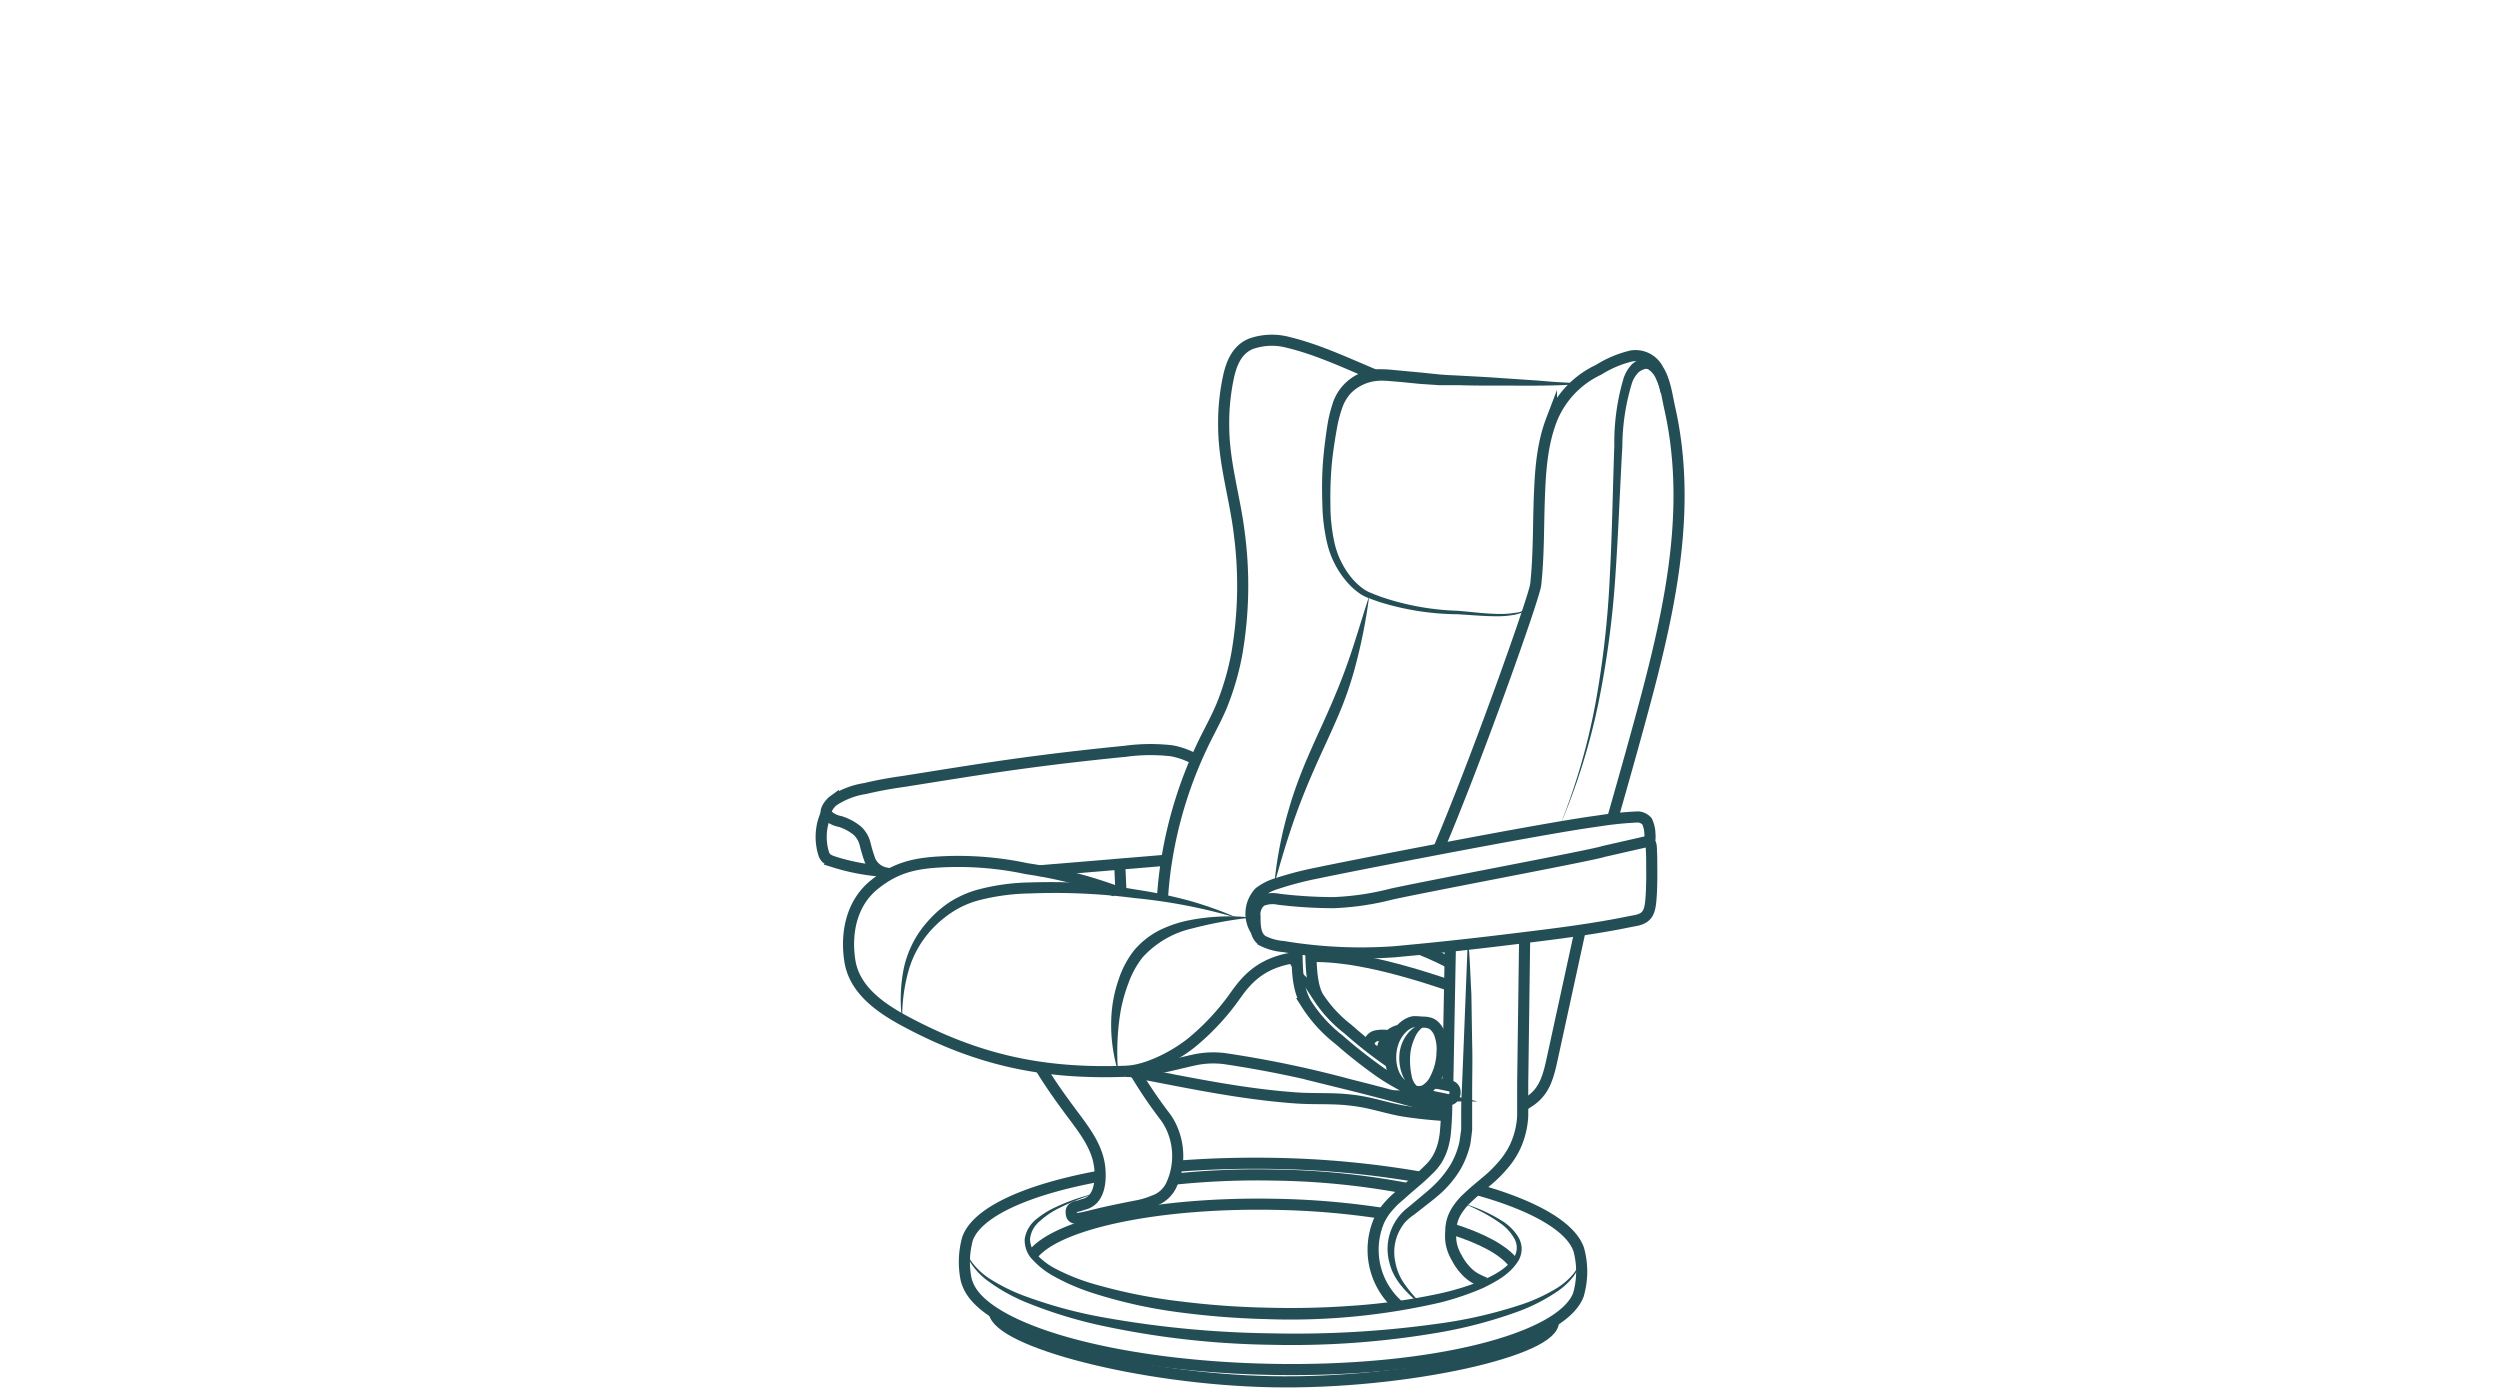 <svg id="Layer_1" data-name="Layer 1" xmlns="http://www.w3.org/2000/svg" viewBox="0 0 360 200"><defs><style>.cls-1{fill:none;stroke:#244e56;stroke-miterlimit:10;stroke-width:1.6px;}.cls-2{fill:#244e56;}</style></defs><path class="cls-1" d="M213.85,184.73a13.5,13.5,0,0,1-1.24-.57,5.73,5.73,0,0,1-1.64-1.31,7.54,7.54,0,0,1-1.19-1.72,6.36,6.36,0,0,1-.79-2,6.54,6.54,0,0,1-.07-1.84c0-.1,0-.2,0-.3a5.81,5.81,0,0,1,.31-1.55A6.1,6.1,0,0,1,210,174a9,9,0,0,1,.58-.75,7.8,7.8,0,0,1,.68-.7c1.11-1.06,1.74-1.53,2.57-2.25a19,19,0,0,0,3-3,11.79,11.79,0,0,0,1.32-2.11,11.88,11.88,0,0,0,1.12-4.55v-1.34l0-3.33.28-20.93"/><path class="cls-2" d="M211.47,136c.22,2.39.27,4.76.41,7.14l.11,7.12c.07,2.38,0,4.75,0,7.12l0,3.57,0,1.79c-.08.66-.16,1.34-.26,2a13.28,13.28,0,0,1-1.46,3.71,15.21,15.21,0,0,1-2.44,3.05c-.94.9-1.93,1.63-2.83,2.34l-1.38,1.08a7.63,7.63,0,0,0-1.21,1,6.71,6.71,0,0,0-1.48,5.84,7.86,7.86,0,0,0,1.26,3.05,22.67,22.67,0,0,0,2.24,2.71l-.11.12c-1.8-1.5-3.59-3.29-4.2-5.66a7.52,7.52,0,0,1,2.61-8.09l1.37-1.14c.91-.77,1.84-1.5,2.66-2.34a14.75,14.75,0,0,0,2.16-2.77,11.4,11.4,0,0,0,1.25-3.27l.24-1.74,0-1.78c0-1.18,0-2.37.08-3.55l.29-7.12.56-14.22Z"/><path class="cls-1" d="M208.33,158.18a46.41,46.41,0,0,1-.2,4.95,10.84,10.84,0,0,1-.26,1.51,8.08,8.08,0,0,1-.93,2.31,7.57,7.57,0,0,1-1.32,1.58c-1.42,1.42-2.15,1.89-4,3.57a13.25,13.25,0,0,0-2,2,8.31,8.31,0,0,0-1.05,1.71,10.68,10.68,0,0,0,2.8,12.19"/><path class="cls-1" d="M163.47,154.44a66.16,66.16,0,0,0,4.17,6.18,8.69,8.69,0,0,1,.92,1.45,9.92,9.92,0,0,1,.15,8.5,4.32,4.32,0,0,1-2.59,2.35,12,12,0,0,1-2.61.76c-1.33.26-2.65.53-4,.82-1.05.23-2.08.5-3.12.74-.84.18-2.11.56-2.13-.57v0c0-.11-.2-.81,1-1,.26-.05.51-.17.85-.26,2.18-.57,2.42-3.17,2.28-5-.24-3.34-2.52-6-4.39-8.55-.77-1.06-2.4-3.21-4.25-6.23"/><path class="cls-2" d="M158,171.78a35,35,0,0,0-5.81,2.35,12.14,12.14,0,0,0-2.52,1.77,3.83,3.83,0,0,0-1.34,2.47,3.14,3.14,0,0,0,1.14,2.47,10.22,10.22,0,0,0,2.4,1.79,29.67,29.67,0,0,0,5.73,2.29,76.79,76.79,0,0,0,12.23,2.46,118.44,118.44,0,0,0,12.49.92,121.43,121.43,0,0,0,12.51-.28,86.85,86.85,0,0,0,12.37-1.73,37.68,37.68,0,0,0,5.94-1.79c1.87-.78,3.8-1.78,4.86-3.4a2.67,2.67,0,0,0,.1-2.68,6.79,6.79,0,0,0-2-2.24,24.69,24.69,0,0,0-5.52-2.92,22.27,22.27,0,0,1,5.77,2.58,7.19,7.19,0,0,1,2.29,2.3,3.48,3.48,0,0,1,.48,1.65,3.54,3.54,0,0,1-.43,1.69c-1.2,2-3.22,3.05-5.14,4a40.69,40.69,0,0,1-6.05,2.06,95.52,95.52,0,0,1-25.21,2.41,116.56,116.56,0,0,1-12.65-1,69.68,69.68,0,0,1-12.4-2.79,30.57,30.57,0,0,1-5.86-2.59,11.71,11.71,0,0,1-2.57-2.05,4,4,0,0,1-1.25-3.14,4.55,4.55,0,0,1,1.72-2.86,12.66,12.66,0,0,1,2.73-1.69A29.3,29.3,0,0,1,158,171.78Z"/><path class="cls-1" d="M169,169.81a115.35,115.35,0,0,1,14.51-.6,109.19,109.19,0,0,1,19.18,1.94"/><path class="cls-1" d="M217.94,181.86c-1.4-1.85-4.57-3.55-9-4.93"/><path class="cls-1" d="M148.7,180.69c3.44-4.45,17.75-7.58,34.8-7.27a114,114,0,0,1,15.69,1.32"/><path class="cls-1" d="M212.73,171.31c8.06,2.24,13.48,5.29,14.61,8.63a12,12,0,0,1-.06,6.54c-2.49,6.44-21.37,11.15-44.19,10.71s-41.28-5.76-43.73-12.24a4.39,4.39,0,0,1-.26-.82,12.7,12.7,0,0,1,.21-5.71c1.33-3.89,8.61-7.16,19.16-9.08"/><path class="cls-1" d="M223.68,190.26h0c.42,4.18-21.25,9.09-40.57,8.71-18.95-.38-39.33-5.78-39.95-10h0"/><path class="cls-1" d="M169.47,167.94c4.43-.35,9.16-.5,14.08-.41a136.39,136.39,0,0,1,21.1,2"/><path class="cls-2" d="M139.08,179.36a4.57,4.57,0,0,0,1.12,2.7,9.83,9.83,0,0,0,2.2,2,26.41,26.41,0,0,0,5.33,2.63,66.34,66.34,0,0,0,11.54,3.08A146.43,146.43,0,0,0,183.1,192a148,148,0,0,0,23.9-1.38A66.14,66.14,0,0,0,218.64,188a25.37,25.37,0,0,0,5.42-2.43,9.86,9.86,0,0,0,2.28-1.88,4.48,4.48,0,0,0,1.21-2.66,4.63,4.63,0,0,1-1,2.81,10,10,0,0,1-2.23,2.08,26.1,26.1,0,0,1-5.39,2.82,66.16,66.16,0,0,1-11.71,3.14,125.07,125.07,0,0,1-24.13,1.77,123.86,123.86,0,0,1-24-2.66,65.48,65.48,0,0,1-11.59-3.56,26,26,0,0,1-5.28-3,9.79,9.79,0,0,1-2.15-2.16A4.65,4.65,0,0,1,139.08,179.36Z"/><path class="cls-1" d="M208.48,156.33v-.11l.37-19.85"/><path class="cls-2" d="M205.54,147.53a3.56,3.56,0,0,0-1.85,2,7.08,7.08,0,0,0-.63,2.54,10.11,10.11,0,0,0,.19,2.69,2.73,2.73,0,0,0,1.48,2.14,1.83,1.83,0,0,1-1.6-.37,3.85,3.85,0,0,1-1-1.33,6.45,6.45,0,0,1-.62-3.22,5.5,5.5,0,0,1,1.18-3.12,4.2,4.2,0,0,1,1.28-1.09A2.21,2.21,0,0,1,205.54,147.53Z"/><path class="cls-1" d="M207.64,151.88a8.56,8.56,0,0,1-.88,3.3A3.86,3.86,0,0,1,205,157.1a3.29,3.29,0,0,1-2.62-.52,4.32,4.32,0,0,1-1.6-1.81,6,6,0,0,1-.52-2.68,6.64,6.64,0,0,1,.4-2.12,5.69,5.69,0,0,1,1-1.66,3.72,3.72,0,0,1,1.3-1,2.51,2.51,0,0,1,.57-.18,2.83,2.83,0,0,1,.5,0l.94.06a3.14,3.14,0,0,1,1,.16,1.93,1.93,0,0,1,.59.38,3.1,3.1,0,0,1,.81,1.36,6.41,6.41,0,0,1,.31,2C207.66,151.34,207.65,151.61,207.64,151.88Z"/><path class="cls-1" d="M199,152.11c0-.12,0-.24,0-.38a3.56,3.56,0,0,1,1-2.54,2.89,2.89,0,0,1,1.67-.85"/><path class="cls-1" d="M197,150.6a2.3,2.3,0,0,1,.23-.65,1.29,1.29,0,0,1,1-.8,5.19,5.19,0,0,1,1.8,0"/><path class="cls-1" d="M188.75,136.81c.05,2.19.1,5.07,1.05,6.72a18.86,18.86,0,0,0,4.3,4.66,63.25,63.25,0,0,0,5.53,4.39c.23.16.46.32.69.46"/><path class="cls-1" d="M186.77,136.57l0,.86c.05,2.43.08,4.93,1.32,7.09a20.46,20.46,0,0,0,4.72,5.19,70.51,70.51,0,0,0,5.7,4.51,29,29,0,0,0,3.67,2.2"/><path class="cls-1" d="M206.54,155.92l.38.09.14,0,1.83.38a.8.8,0,0,1,.6.58,1.25,1.25,0,0,1-.23,1.1.78.78,0,0,1-.78.28c-.65-.15-1.31-.28-2-.42l-.51-.12a16.52,16.52,0,0,1-2.2-.69"/><path class="cls-1" d="M208.3,159.93c-4.51-1.25-9.34-2.59-13.88-3.71a156.22,156.22,0,0,0-18.09-3.78,12.93,12.93,0,0,0-4.43.21c-3,.66-6.65,1.74-9.71,1.64"/><path class="cls-1" d="M180.9,134.06a4.49,4.49,0,0,1,.43-5.54,7.64,7.64,0,0,1,2.54-1.29,48.81,48.81,0,0,1,6.09-1.57c1.89-.44,32.13-6.39,40.15-7.43a48.85,48.85,0,0,1,5.77-.59,1.88,1.88,0,0,1,1.29.63,4.51,4.51,0,0,1,.41,1.59c0,.24.12,1.19-.13,1.26l-6.59,1.5c-.9.41-24.16,4.76-30.4,6.11a39.74,39.74,0,0,1-8.4,1.25,66,66,0,0,1-7.95-.49,4.13,4.13,0,0,0-2.53.26,2.49,2.49,0,0,0-.86,2.22c0,1.22,0,2.87,1.17,3.54a8,8,0,0,0,2.91.79,68,68,0,0,0,15.92.76q8.16-.74,16.29-1.74c5.34-.65,10.68-1.27,16-2.27.73-.14,1.79-.36,2.51-.49,1.61-.31,2-1.11,2.17-2.6s.18-3.76.16-5.27c0-.74,0-1.49-.05-2.23,0-.37,0-1.06-.35-1.29"/><path class="cls-1" d="M128.29,125.83a9.6,9.6,0,0,1-1.07-.2,3.16,3.16,0,0,1-1.91-1.67,23,23,0,0,1-.71-2.32,3.91,3.91,0,0,0-1.12-2A7.49,7.49,0,0,0,121,118.3a3.58,3.58,0,0,1-1.93-1c-.41-.6.51-1.69.94-2a11.51,11.51,0,0,1,4.62-1.76c1.78-.43,3.58-.75,5.38-1,5.26-.83,10.53-1.7,15.82-2.44s10.78-1.38,16.18-1.91a26.83,26.83,0,0,1,6.76-.07,11.41,11.41,0,0,1,3.48,1.29"/><path class="cls-1" d="M119,117.1a8.14,8.14,0,0,0-.37,5.88c.23.7.79.91,1.5,1.15a30.39,30.39,0,0,0,6.55,1.29"/><path class="cls-1" d="M188.78,137.74c4.41-.12,10.69,1,19.89,4.14"/><path class="cls-1" d="M160.64,128.32a64.59,64.59,0,0,0-12.79-3.23,47.28,47.28,0,0,0-11.91-1c-4.05.18-6.89.75-10.07,3.33s-4.13,6.8-3.49,10.94,4.33,6.74,7.87,8.65c10.59,5.7,20,7.69,31.94,7.25,3.14-.12,7.4-2.38,9.8-4.45a34.7,34.7,0,0,0,5.72-6.2c1.63-2.31,3.68-5.06,9-5.75"/><path class="cls-1" d="M219.2,159.28l1.35-.89c2-1.5,2.47-3.61,3-6.06l4-18.36"/><path class="cls-1" d="M163,154.35c5.22,1,10.43,2.08,15.69,2.86,2.63.39,5.26.7,7.91.89s5.13,0,7.69.29q.87.09,1.74.24c2,.35,4,1,6,1.35a62.94,62.94,0,0,0,6.29.66"/><path class="cls-2" d="M129.92,147a22.5,22.5,0,0,1,.25-7.67,14.78,14.78,0,0,1,3.65-6.9,15.51,15.51,0,0,1,3-2.57,15.31,15.31,0,0,1,3.64-1.66,31.07,31.07,0,0,1,7.73-1.13c2.56-.07,5.12-.08,7.7.09s5.11.5,7.63.93a69.17,69.17,0,0,1,7.52,1.55,53.87,53.87,0,0,1,7.22,2.57,79.36,79.36,0,0,0-14.91-2.89,89.79,89.79,0,0,0-15.1-.66,31,31,0,0,0-7.36,1,13.36,13.36,0,0,0-3.32,1.4,15.91,15.91,0,0,0-2.88,2.24,14.76,14.76,0,0,0-3.79,6.24A24.86,24.86,0,0,0,129.92,147Z"/><path class="cls-2" d="M161,154.31a23.11,23.11,0,0,1-.89-8.89,19.58,19.58,0,0,1,1-4.45,13.62,13.62,0,0,1,2.19-4.11,11.74,11.74,0,0,1,3.68-2.91,17.26,17.26,0,0,1,4.35-1.45,30.06,30.06,0,0,1,8.92-.37,57.77,57.77,0,0,0-8.62,1.58,13.73,13.73,0,0,0-7.1,4.16,13,13,0,0,0-2,3.62,23,23,0,0,0-1.16,4.11A36.06,36.06,0,0,0,161,154.31Z"/><path class="cls-1" d="M204.51,136.7l1.4.58.26.12c.75.33,1.64.76,2.64,1.27"/><polyline class="cls-1" points="149.63 125.4 161.24 124.43 168.04 123.86"/><line class="cls-1" x1="161.42" y1="128.46" x2="161.24" y2="124.43"/><path class="cls-2" d="M220.47,86.76a1.86,1.86,0,0,1-.82,1.18,4.48,4.48,0,0,1-.65.34c-.23.06-.46.15-.69.2a13,13,0,0,1-2.84.26c-1.9,0-3.78-.19-5.65-.29a38.54,38.54,0,0,1-11.2-1.77c-.45-.16-.91-.31-1.35-.49a6.13,6.13,0,0,1-1.35-.64,10,10,0,0,1-2.17-2,13.1,13.1,0,0,1-2.61-5.2,26.42,26.42,0,0,1-.72-5.71c-.06-1.89-.07-3.8.06-5.7s.37-3.78.66-5.68a19.29,19.29,0,0,1,.67-2.85,7.1,7.1,0,0,1,7.06-5.24c1.09,0,2,.14,2.91.21l2.8.26,2.8.29c.94.08,1.88.11,2.81.16,1.88.11,3.75.19,5.63.33l5.63.38c.94.07,1.88.17,2.82.22l2.82.16v.16c-3.77.27-7.54.18-11.31.19-1.89,0-3.78,0-5.66-.06-1,0-1.89,0-2.84,0l-2.82-.19L201.64,55c-.93-.06-1.93-.19-2.73-.18a6.16,6.16,0,0,0-4.46,1.88,6.24,6.24,0,0,0-1.22,2.18,18.63,18.63,0,0,0-.68,2.62c-.33,1.82-.62,3.69-.79,5.53a54.47,54.47,0,0,0-.18,5.58,25.55,25.55,0,0,0,.57,5.48A12.18,12.18,0,0,0,194.46,83a9.19,9.19,0,0,0,1.94,1.85,5.21,5.21,0,0,0,1.18.59c.42.19.86.34,1.3.51a37.68,37.68,0,0,0,11,2c1.89.15,3.75.4,5.62.45a13.5,13.5,0,0,0,2.78-.17,2.34,2.34,0,0,0,2.06-1.52Z"/><path class="cls-1" d="M207.14,122.29c5.45-12.79,13.74-36.11,14-38.09.45-4.1.37-8.23.52-12.35.14-3.86.36-7.73,1.75-11.37a13.35,13.35,0,0,1,6.79-7.23,15.66,15.66,0,0,1,4.76-2,3.66,3.66,0,0,1,3.83,2c1,1.57,1.25,3.73,1.65,5.51,3.11,13.81.31,27.67-3.23,41.13-1.59,6-3.29,12-5,18"/><path class="cls-1" d="M198.14,54.06c-4.13-1.71-8.27-3.7-12.62-4.75a9.07,9.07,0,0,0-5.36.19c-1.89.76-2.71,2.53-3.18,4.43a31.58,31.58,0,0,0-.77,7.38c0,5.3,1.63,10.32,2.25,15.53a57.47,57.47,0,0,1-.34,17.22,38.77,38.77,0,0,1-2,7.08c-.87,2.24-2.11,4.33-3.12,6.51a60.83,60.83,0,0,0-5,16.21c-.29,1.79-.49,3.61-.6,5.43"/><path class="cls-2" d="M183.5,127.36a57.24,57.24,0,0,1,2.09-10.83c.5-1.77,1.12-3.52,1.79-5.24s1.43-3.4,2.17-5.07c1.54-3.33,3-6.6,4.24-10s2.24-6.93,3.38-10.42A78.28,78.28,0,0,1,195,96.57a52.48,52.48,0,0,1-1.78,5.26c-.69,1.71-1.45,3.38-2.19,5-1.54,3.33-3,6.61-4.24,10S184.48,123.82,183.5,127.36Z"/><path class="cls-2" d="M239.12,56.57a8.2,8.2,0,0,0-.65-2,3,3,0,0,0-1.13-1.39.72.72,0,0,0-.6,0,2.25,2.25,0,0,0-.76.41,4,4,0,0,0-1,1.65,31.57,31.57,0,0,0-1.36,9c-.35,6.21-.57,12.43-1,18.64a137.32,137.32,0,0,1-2.48,18.52,92.6,92.6,0,0,1-5.63,17.78,91.89,91.89,0,0,0,5.23-17.86,136.58,136.58,0,0,0,2.08-18.49c.33-6.2.42-12.42.64-18.64a32.56,32.56,0,0,1,1.25-9.42A5.33,5.33,0,0,1,235,52.45a3.55,3.55,0,0,1,1.27-.72,2.49,2.49,0,0,1,.82-.12,2.26,2.26,0,0,1,.84.21,4.29,4.29,0,0,1,1.88,2.06,9.45,9.45,0,0,1,.85,2.41Z"/></svg>